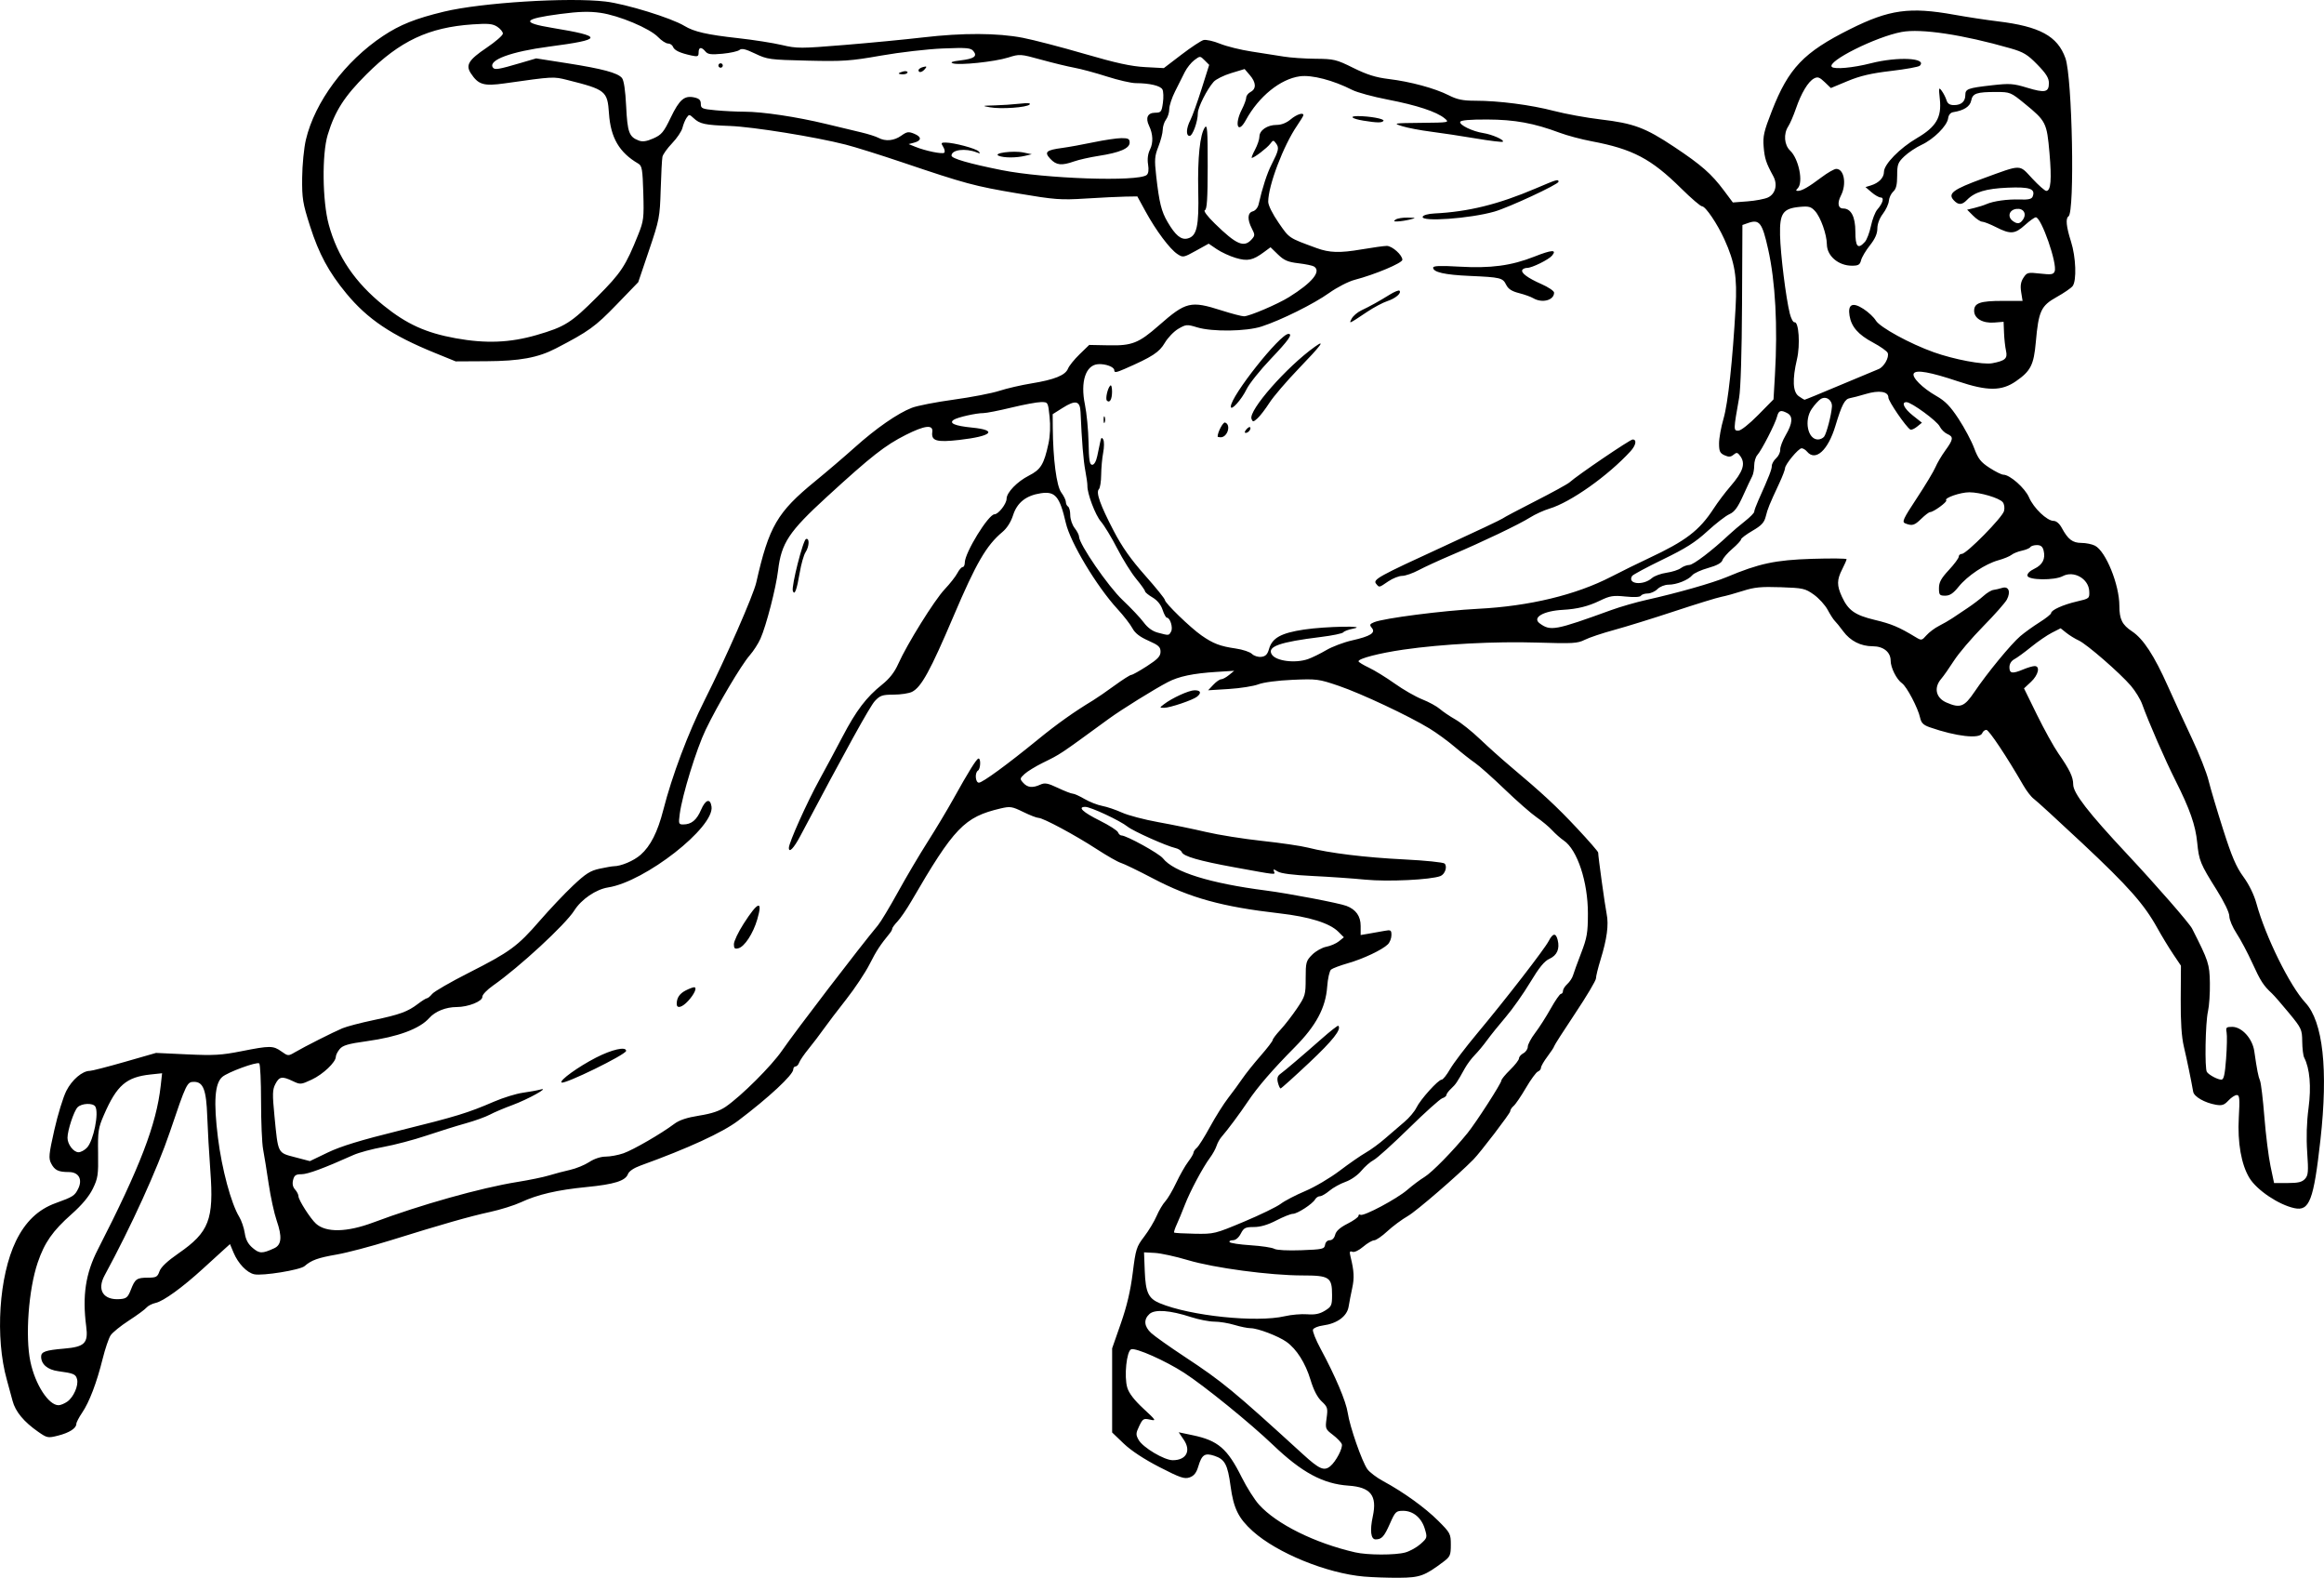 <?xml version="1.0" encoding="UTF-8"?>
<svg version="1.1" viewBox="0 0 1409 956.29" xmlns="http://www.w3.org/2000/svg">
<g transform="translate(-13.733 -10.957)">
<path d="m840.67 966.52c-22.535-1.969-52.684-14.267-67.393-27.491-8.697-7.819-11.67-13.854-13.485-27.375-1.752-13.056-3.447-16.225-9.794-18.32-5.84-1.927-7.619-0.738-9.802 6.549-1.136 3.792-2.581 5.601-5.216 6.528-3.139 1.104-5.673 0.24-18.268-6.23-9.278-4.766-17.198-9.977-21.667-14.254l-7.043-6.742v-51.01l5.273-15.086c3.658-10.466 5.865-19.829 7.205-30.574 1.807-14.482 2.256-15.911 6.912-22 2.738-3.582 6.136-9.212 7.551-12.512 1.415-3.3 3.771-7.28 5.236-8.845s4.469-6.665 6.676-11.333c2.207-4.669 5.468-10.399 7.247-12.733 1.779-2.334 3.235-4.811 3.235-5.503s0.884-1.993 1.965-2.89c1.081-0.897 4.688-6.625 8.015-12.729 3.327-6.104 8.296-13.993 11.041-17.532 2.746-3.539 6.625-8.835 8.621-11.768s6.943-9.122 10.993-13.752c4.05-4.63 7.364-8.947 7.364-9.592s2.125-3.458 4.722-6.248 7.097-8.593 10-12.893c5.031-7.452 5.278-8.307 5.278-18.231 0-9.758 0.248-10.66 3.944-14.356 2.169-2.169 6.026-4.334 8.572-4.812s5.982-1.965 7.638-3.305l3.01-2.437-3.331-3.331c-5.255-5.255-17.574-9.102-35.831-11.191-34.595-3.958-54.033-9.317-76.461-21.083-8.913-4.676-17.706-8.938-19.539-9.471-1.833-0.533-8.433-4.287-14.667-8.343-13.169-8.569-32.532-18.956-35.336-18.956-1.066 0-5.242-1.62-9.28-3.601-6.742-3.307-7.861-3.479-13.696-2.107-21.98 5.166-28.157 11.587-54.122 56.264-2.806 4.828-6.556 10.311-8.333 12.184s-3.232 3.849-3.232 4.39c0 0.541-0.591 1.708-1.313 2.594-6.097 7.477-8.275 10.803-12.402 18.944-2.603 5.133-8.985 14.733-14.182 21.333s-11.36 14.7-13.694 18-6.445 8.7-9.135 12c-2.69 3.3-5.258 7.05-5.707 8.333-0.449 1.283-1.435 2.333-2.191 2.333-0.756 0-1.375 0.8-1.375 1.778 0 3.27-14.854 17.09-33.426 31.099-9.546 7.2-30.466 16.809-59.168 27.175-4.027 1.454-6.989 3.449-7.608 5.122-1.535 4.15-8.237 6.26-25.133 7.913-17.683 1.73-29.68 4.515-39.802 9.239-3.926 1.832-12.323 4.464-18.661 5.849-12.675 2.77-28.64 7.322-60.549 17.267-11.558 3.602-26.128 7.441-32.379 8.531-11.5 2.006-15.409 3.411-19.569 7.037-2.695 2.349-25.466 6.04-30.517 4.947-4.461-0.966-9.788-6.542-12.537-13.123l-2.158-5.166-3.579 3.23c-1.969 1.776-7.739 7.033-12.822 11.681-12.472 11.404-23.937 19.696-28.669 20.735-2.147 0.472-4.652 1.759-5.566 2.86-0.914 1.102-5.718 4.627-10.675 7.833-4.957 3.207-9.941 7.247-11.076 8.98-1.135 1.732-3.307 8.147-4.828 14.256-3.609 14.5-8.057 26.176-12.426 32.613-1.935 2.851-3.518 5.907-3.518 6.791 0 2.648-4.276 5.392-11.072 7.103-6.145 1.547-6.633 1.455-12-2.274-8.734-6.069-13.881-12.278-15.591-18.808-0.864-3.3-2.415-9-3.446-12.667-7.224-25.691-4.801-62.964 5.472-84.145 5.698-11.748 13.475-19.181 24.079-23.015 10.558-3.817 11.595-4.481 13.704-8.781 2.767-5.642 0.275-10.059-5.674-10.059-6.361 0-8.611-1.092-10.743-5.214-1.631-3.154-1.411-5.461 1.938-20.329 2.078-9.224 5.349-19.872 7.269-23.662 3.43-6.768 9.723-12.112 14.275-12.123 1.216-3e-3 10.738-2.452 21.161-5.442l18.95-5.437 18.839 0.88c16.11 0.753 20.867 0.479 32.839-1.892 17.498-3.466 19.306-3.456 24.335 0.124 3.999 2.847 4.162 2.857 8.206 0.484 5.785-3.395 23.21-12.191 28.792-14.533 2.567-1.077 10.967-3.283 18.667-4.902 16.081-3.382 20.902-5.139 27.125-9.886 2.453-1.871 4.907-3.402 5.454-3.402 0.547 0 1.99-1.2 3.208-2.668 1.218-1.467 11.214-7.229 22.214-12.805 24.939-12.64 29.504-15.99 42.982-31.536 5.957-6.871 15.019-16.444 20.138-21.273 7.71-7.273 10.484-9.033 16.159-10.25 3.768-0.808 7.572-1.473 8.453-1.477 4.537-0.021 12.204-3.27 16.39-6.945 6.002-5.27 10.337-13.846 13.745-27.192 5.278-20.673 15.123-46.821 25.045-66.522 12.868-25.55 29.561-63.572 31.318-71.333 7.692-33.989 12.686-42.566 35.755-61.41 6.975-5.698 17.782-14.929 24.016-20.514 12.909-11.567 25.959-20.61 34.556-23.947 3.239-1.257 14.639-3.482 25.333-4.945 10.694-1.462 23.174-3.869 27.733-5.349s13.327-3.506 19.486-4.502c13.849-2.242 20.547-4.949 22.111-8.935 0.661-1.685 3.826-5.61 7.032-8.721l5.83-5.657 11.96 0.236c13.979 0.276 18.095-1.353 30.152-11.936 16.565-14.538 19.322-15.2 38.209-9.181 6.088 1.94 12.175 3.527 13.527 3.527 3.195 0 20.334-7.305 27.303-11.638 14.155-8.8 19.759-15.689 15.102-18.567-0.916-0.566-5.177-1.443-9.47-1.949-6.336-0.747-8.656-1.745-12.328-5.305l-4.524-4.385-3.987 2.948c-6.755 4.994-9.929 5.646-17.106 3.515-3.591-1.066-8.75-3.446-11.466-5.289l-4.937-3.35-7.738 4.287c-7.524 4.168-7.834 4.224-11.219 2.006-4.56-2.988-12.927-14.16-19.246-25.699l-5.059-9.238-7.294 0.118c-4.012 0.065-14.794 0.59-23.961 1.166-15.316 0.963-18.675 0.709-41.454-3.134-26.106-4.403-31.414-5.833-69.822-18.811-13.169-4.45-28.586-9.276-34.26-10.724-18.484-4.719-56.146-10.787-70.228-11.315-15.351-0.575-18.177-1.187-22.024-4.772-2.511-2.339-2.75-2.349-4.237-0.17-0.867 1.27-1.989 4.006-2.494 6.081s-3.32 6.272-6.256 9.328c-2.936 3.056-5.582 6.758-5.88 8.228-0.298 1.47-0.777 10.472-1.063 20.006-0.499 16.592-0.801 18.16-7.066 36.667l-6.545 19.333-13.249 13.709c-12.834 13.279-16.785 16.124-36.754 26.461-10.788 5.584-21.824 7.614-42 7.723l-18.667 0.101-12.667-5.154c-26.23-10.673-40.799-20.464-53.67-36.068-10.674-12.941-16.591-23.919-21.975-40.771-4.428-13.86-4.886-16.678-4.768-29.333 0.072-7.7 1.086-18.05 2.253-23 5.407-22.938 23.804-47.661 46.842-62.952 10.257-6.808 19.644-10.547 36.934-14.714 22.632-5.454 75.489-8.758 97.875-6.118 12.381 1.46 39.968 9.978 47.843 14.771 5.826 3.547 13.707 5.344 32.572 7.43 9.219 1.019 21.143 2.885 26.499 4.145 9.213 2.168 11.261 2.167 38-0.021 15.544-1.272 36.962-3.331 47.595-4.577 24.049-2.817 45.103-2.736 60.489 0.232 6.502 1.254 23.302 5.626 37.333 9.716 19.207 5.598 28.312 7.586 36.844 8.044l11.333 0.609 10.667-8.144c5.867-4.479 11.902-8.468 13.412-8.863 1.51-0.396 6.01 0.608 10 2.23 3.99 1.622 12.654 3.761 19.254 4.755s15.3 2.359 19.333 3.034c4.033 0.676 12.711 1.273 19.284 1.326 11.211 0.091 12.632 0.435 22.97 5.556 8.257 4.09 13.618 5.773 21.383 6.712 13.212 1.598 28.033 5.608 36.398 9.847 5.136 2.603 8.571 3.316 15.973 3.316 14.382 0 33.738 2.502 47.896 6.192 7.019 1.829 19.715 4.145 28.212 5.146 20.13 2.371 27.093 4.968 44.66 16.652 16.528 10.993 22.564 16.291 30.199 26.511l5.355 7.167 8.834-0.668c4.859-0.367 10.455-1.425 12.436-2.352 4.57-2.137 5.999-7.859 3.23-12.935-4.365-8.001-5.231-10.645-5.828-17.786-0.533-6.38 0.155-9.386 4.971-21.705 10.173-26.018 19.242-35.512 47.359-49.578 23.816-11.914 36.194-13.632 63.21-8.771 7.768 1.397 19.624 3.202 26.347 4.01 25.493 3.064 36.309 8.944 41.072 22.327 4.183 11.755 5.762 93.487 1.852 95.903-1.85 1.143-1.338 6.28 1.518 15.219 3 9.39 3.529 23.691 1 27.012-0.917 1.204-5.267 4.192-9.667 6.641-9.509 5.292-10.984 8.475-12.654 27.294-1.23 13.871-3.09 17.536-12.045 23.742-8.711 6.037-17.237 6.053-35.131 0.066-16.801-5.622-25.354-7.154-26.807-4.803-1.386 2.243 5.233 8.868 13.648 13.658 5.423 3.087 8.486 6.239 13.525 13.913 3.583 5.457 7.824 13.426 9.426 17.709 2.428 6.493 3.978 8.478 9.328 11.944 3.529 2.287 7.292 4.157 8.363 4.157 3.966 0 13.165 8.131 15.584 13.774 2.765 6.449 10.894 14.226 14.872 14.226 1.641 0 3.564 1.633 4.954 4.209 3.784 7.013 6.539 9.123 11.938 9.144 2.75 0.011 6.436 0.761 8.191 1.667 6.598 3.406 14.809 23.647 14.809 36.507 0 8.07 1.689 11.472 7.657 15.421 6.834 4.522 13.441 14.629 21.772 33.304 3.7 8.295 10.279 22.582 14.618 31.748 4.34 9.167 8.846 20.567 10.014 25.333 1.168 4.767 5.147 18.138 8.841 29.715 5.256 16.47 7.929 22.705 12.288 28.667 3.462 4.734 6.468 10.9 7.939 16.285 5.451 19.95 20.247 49.915 29.626 60 10.714 11.521 13.908 40.598 9.139 83.204-4.102 36.648-6.651 43.327-15.782 41.357-9.543-2.058-22.739-10.911-27.246-18.279-4.942-8.079-7.314-21.51-6.461-36.574 0.657-11.609 0.472-13.709-1.213-13.709-1.094 0-3.38 1.501-5.08 3.336-2.525 2.725-3.918 3.192-7.603 2.551-6.77-1.177-13.235-4.883-13.759-7.887-1.224-7.019-3.804-19.509-5.647-27.333-1.405-5.963-2-14.969-1.909-28.869l0.133-20.203-4.722-7.016c-2.597-3.859-6.913-10.968-9.591-15.797-8.02-14.461-17.504-25.176-45.53-51.437-14.663-13.74-27.886-25.84-29.386-26.891-1.499-1.05-4.352-4.732-6.339-8.181-9.959-17.287-20.832-33.605-22.392-33.605-0.963 0-2.095 0.9-2.517 2-1.402 3.652-15.714 2.048-31.814-3.566-3.847-1.341-5.159-2.634-5.832-5.749-1.275-5.895-8.089-18.884-10.977-20.922-3.31-2.336-6.894-9.458-6.894-13.697 0-5.182-4.391-8.733-10.798-8.733-7.318 0-13.635-3.201-18.001-9.12-1.979-2.684-4.259-5.498-5.066-6.254-0.807-0.756-2.741-3.756-4.298-6.667-1.556-2.911-5.346-7.084-8.422-9.274-5.233-3.726-6.524-4.014-20.064-4.477-11.864-0.406-15.992-6e-3 -22.911 2.222-4.641 1.494-10.539 3.118-13.106 3.607-2.567 0.489-15.301 4.408-28.298 8.709-12.997 4.3-29.497 9.412-36.667 11.359-7.169 1.947-15.194 4.636-17.831 5.974-4.297 2.181-7.281 2.356-28.667 1.688-25.75-0.805-57.763 0.874-81.204 4.26-14.695 2.122-27.361 5.407-27.302 7.081 0.017 0.491 2.867 2.234 6.333 3.874 3.466 1.64 10.502 5.973 15.635 9.63 5.133 3.657 12.633 7.958 16.667 9.559s8.833 4.219 10.667 5.819c1.833 1.599 6.067 4.464 9.409 6.365 3.342 1.901 10.049 7.249 14.906 11.885 4.857 4.636 13.109 12.028 18.339 16.428 19.71 16.582 28.12 24.391 40.55 37.651 7.038 7.508 12.796 14.131 12.796 14.717 0 2.421 4.098 32.054 5.149 37.239 1.326 6.535 0.177 15.11-3.708 27.688-1.526 4.942-2.775 10.037-2.775 11.323s-5.7 10.876-12.667 21.312c-6.967 10.436-12.683 19.37-12.704 19.855s-1.82 3.238-4 6.119c-2.18 2.881-3.963 5.966-3.963 6.857s-0.852 1.947-1.893 2.346c-1.041 0.399-4.309 4.864-7.262 9.921-2.953 5.057-6.302 9.968-7.441 10.913-1.139 0.945-2.071 2.411-2.071 3.258 0 1.229-18.104 24.931-22.295 29.189-9.571 9.723-34.548 31.271-39.649 34.205-3.697 2.127-9.348 6.314-12.557 9.304-3.209 2.99-6.809 5.461-8 5.491-1.191 0.03-4.187 1.783-6.658 3.897-2.614 2.235-5.345 3.516-6.53 3.061-1.66-0.637-1.86-0.062-1.079 3.103 2.103 8.519 2.325 12.753 0.991 18.849-0.767 3.503-1.751 8.583-2.187 11.289-0.939 5.832-6.96 10.255-15.521 11.404-2.976 0.399-5.718 1.527-6.094 2.506-0.376 0.979 1.697 6.193 4.607 11.587 8.982 16.652 15.46 31.947 16.483 38.918 1.209 8.241 8.611 29.471 11.877 34.068 1.329 1.871 5.611 5.123 9.515 7.227 12.256 6.605 25.478 16.122 33.431 24.063 7.362 7.351 7.667 7.929 7.667 14.564 0 6.229-0.425 7.23-4.311 10.16-11.559 8.715-14.365 9.736-27.022 9.829-6.6 0.049-16.2-0.279-21.333-0.727zm25.071-14.608c2.789-0.775 6.957-3.094 9.263-5.153 4.074-3.64 4.146-3.898 2.563-9.18-2.007-6.699-7.084-10.911-13.15-10.911-4.27 0-4.776 0.488-7.95 7.667-3.544 8.015-4.986 9.612-8.708 9.646-2.926 0.027-3.582-5.314-1.716-13.98 2.714-12.604-1.304-17.677-14.721-18.587-15.442-1.047-28.341-7.994-45.73-24.629-13.918-13.314-41.66-35.826-53.93-43.764-11.335-7.333-29.328-15.32-32.108-14.253-2.811 1.079-4.387 16.514-2.372 23.239 1.019 3.402 4.222 7.57 9.753 12.69 7.789 7.211 8.006 7.574 4.012 6.697-3.897-0.856-4.402-0.552-6.54 3.929-2.072 4.344-2.109 5.226-0.353 8.354 2.585 4.605 15.53 12.31 20.695 12.317 8.192 0.011 11.255-5.657 6.691-12.382l-3.085-4.546 8.536 1.789c15.317 3.211 20.991 8.087 29.674 25.507 3.024 6.066 7.734 13.511 10.468 16.546 10.64 11.81 33.797 23.301 58.304 28.932 7.456 1.713 24.348 1.752 30.404 0.07zm-45.53-52.244c3.463-2.815 7.87-11.248 7.026-13.446-0.439-1.144-2.893-3.678-5.454-5.631-4.503-3.434-4.626-3.765-3.757-10.083 0.832-6.047 0.609-6.803-3.003-10.186-2.587-2.423-4.862-6.824-6.755-13.067-3.088-10.184-8.434-18.627-14.556-22.986-4.934-3.513-17.381-8.262-21.709-8.281-1.833-8e-3 -6.279-0.909-9.879-2.001-3.6-1.092-9.072-1.986-12.16-1.986s-9.443-1.242-14.121-2.759c-12.814-4.156-21.933-4.84-25.194-1.889-3.676 3.327-3.304 7.539 1.02 11.554 2.017 1.872 11.167 8.352 20.333 14.399 22.971 15.153 29.246 20.324 71.635 59.029 9.955 9.09 12.84 10.367 16.572 7.333zm-765.7-39.174c3.831-2.683 6.935-9.774 5.942-13.572-0.809-3.094-2.01-3.608-11.432-4.887-6.469-0.879-10.354-4.201-10.354-8.854 0-2.922 2.747-3.876 13.878-4.82 12.572-1.066 14.781-3.285 13.448-13.512-2.413-18.516-0.377-32.047 6.988-46.429 25.686-50.161 35.562-75.861 38.181-99.356l0.847-7.604-7.004 0.747c-14.727 1.571-20.428 6.508-28.247 24.462-3.452 7.926-3.756 9.911-3.557 23.234 0.197 13.189-0.107 15.23-3.212 21.578-2.267 4.634-6.601 9.822-12.787 15.306-11.57 10.257-16.463 17.247-20.609 29.436-5.545 16.304-7.65 44.789-4.437 60.047 2.918 13.855 11.025 26.399 17.062 26.399 1.205 0 3.587-0.978 5.294-2.174zm738.24-51.79c3.903-0.907 9.981-1.428 13.508-1.158 4.718 0.362 7.556-0.212 10.745-2.174 3.989-2.454 4.333-3.215 4.333-9.58 0-10.711-1.644-11.791-17.95-11.791-19.64 0-53.616-4.542-69.473-9.287-7.382-2.209-16.382-4.173-20-4.365l-6.578-0.348 0.438 11.333c0.5 12.95 2.209 16.626 9.059 19.488 18.463 7.714 58.677 11.889 75.917 7.882zm-699.68-16.036c2.579-6.605 3.556-7.287 10.473-7.313 4.891-0.018 5.692-0.467 6.872-3.852 0.884-2.536 4.792-6.221 11.56-10.9 18.523-12.805 21.483-20.466 19.292-49.935-0.763-10.267-1.614-25.153-1.89-33.08-0.56-16.07-2.42-20.92-8.021-20.92-4.229 0-4.644 0.864-14.659 30.453-7.518 22.213-23.473 57.262-39.549 86.88-4.82 8.88-0.749 15.128 9.349 14.347 3.881-0.3 4.773-1.071 6.573-5.681zm86.937-25.154c4.44-2.041 4.868-6.937 1.466-16.768-1.495-4.319-3.682-14.354-4.859-22.299-1.178-7.945-2.696-17.378-3.374-20.961-0.678-3.583-1.232-16.598-1.232-28.921 0-12.323-0.503-22.717-1.119-23.097-1.702-1.052-19.156 5.367-22.426 8.247-4.53 3.99-5.305 15.042-2.587 36.891 2.347 18.868 7.976 39.788 12.87 47.836 1.385 2.277 2.904 6.715 3.376 9.861 0.612 4.08 2.004 6.685 4.857 9.085 4.096 3.447 5.771 3.463 13.029 0.127zm637.09-2.074c0.252-1.637 1.421-2.772 2.856-2.772 1.477 0 2.756-1.302 3.263-3.322 0.567-2.258 2.962-4.401 7.478-6.689 3.654-1.852 6.644-3.992 6.644-4.756 0-0.764 0.536-1.058 1.191-0.653 1.848 1.142 22.115-9.641 28.461-15.143 3.124-2.708 7.804-6.21 10.399-7.782 4.508-2.73 17.308-15.789 26.058-26.584 5.256-6.485 20.557-30.245 20.557-31.921 0-0.701 2.4-3.618 5.333-6.482 2.933-2.864 5.333-5.965 5.333-6.89s1.2-2.325 2.667-3.11c1.467-0.785 2.667-2.56 2.667-3.945 0-1.385 2.001-5.139 4.447-8.343 2.446-3.204 6.697-9.85 9.448-14.769 2.751-4.919 5.55-8.943 6.22-8.943s1.219-0.807 1.219-1.793c0-0.986 1.185-2.865 2.633-4.176 1.448-1.31 3-3.653 3.449-5.207 0.449-1.553 2.661-7.624 4.917-13.491 3.585-9.326 4.103-12.342 4.121-24 0.029-19.186-6.41-38.67-14.628-44.26-1.946-1.324-5.103-4.109-7.015-6.19-1.912-2.081-6.177-5.643-9.477-7.915s-12-9.899-19.333-16.949c-7.333-7.05-15.433-14.25-18-16.001-2.567-1.751-8.058-6.079-12.202-9.619-4.144-3.54-11.045-8.579-15.333-11.198-12.568-7.674-41.441-21.241-55.117-25.899-12.101-4.121-13.322-4.28-28-3.639-9.029 0.394-17.543 1.515-20.68 2.722-2.933 1.129-10.989 2.405-17.901 2.835l-12.568 0.783 3.134-3.335c1.723-1.835 3.862-3.335 4.753-3.335s3.036-1.158 4.768-2.574l3.148-2.574-10.667 0.672c-14.331 0.903-22.875 2.695-29.618 6.212-8.283 4.32-28.069 16.617-35.715 22.196-30.578 22.313-28.938 21.22-40.033 26.686-4.418 2.177-9.407 5.238-11.087 6.802-2.903 2.704-2.94 2.97-0.76 5.379 2.612 2.887 5.643 3.192 10.358 1.044 2.719-1.239 4.513-0.902 10.647 2 4.057 1.919 8.111 3.49 9.009 3.49s4.103 1.448 7.123 3.218c3.02 1.77 7.847 3.66 10.727 4.2 2.88 0.54 8.261 2.359 11.959 4.041s13.624 4.296 22.057 5.809c8.433 1.513 21.476 4.197 28.983 5.965s22.807 4.198 34 5.4c11.193 1.202 23.676 3.035 27.741 4.074 12.973 3.316 34.607 5.965 58.377 7.146 12.706 0.632 23.715 1.762 24.466 2.513 1.817 1.817 0.229 6.504-2.567 7.577-5.879 2.256-31.846 3.498-45.434 2.174-7.828-0.763-22.333-1.771-32.233-2.24-11.699-0.554-19.036-1.5-20.96-2.703-2.498-1.562-2.85-1.564-2.256-0.016 0.807 2.102 2.216 2.252-24.118-2.554-21.268-3.881-30.802-6.631-31.774-9.164-0.37-0.965-2.073-2.071-3.783-2.456-5.534-1.248-25.679-10.254-29.11-13.014-4.504-3.623-22.364-11.971-25.611-11.971-4.91 0-1.551 3.191 8.765 8.327 5.672 2.824 10.646 6.005 11.055 7.07 0.409 1.065 1.353 1.936 2.099 1.936 3.064 0 22.81 10.881 25.155 13.862 6.52 8.289 28.444 15.133 62.537 19.522 13.621 1.754 44.227 7.595 48.695 9.293 5.776 2.196 8.638 6.228 8.638 12.165v5.509l5-0.847c2.75-0.466 6.95-1.213 9.333-1.66 3.966-0.744 4.333-0.526 4.333 2.576 0 1.864-0.966 4.356-2.147 5.537-3.328 3.328-14.954 8.832-24.304 11.505-4.658 1.332-9.232 3.055-10.164 3.829-0.932 0.774-1.987 5.45-2.344 10.391-0.922 12.764-6.719 23.602-19.557 36.568-13.595 13.73-22.665 24.226-28.587 33.083-4.803 7.183-12.239 17.161-16.048 21.535-1.055 1.211-2.363 3.611-2.908 5.333-0.545 1.722-2.322 4.932-3.951 7.132-4.423 5.976-12.097 20.364-15.29 28.667-1.551 4.033-3.744 9.332-4.874 11.775-1.129 2.443-1.836 4.659-1.571 4.924 0.265 0.265 5.867 0.579 12.447 0.697 11.739 0.21 12.304 0.072 29.919-7.318 9.875-4.143 19.894-9.012 22.265-10.821s9.041-5.283 14.823-7.721c5.781-2.438 15.184-7.981 20.896-12.318 5.711-4.336 12.854-9.285 15.872-10.997 3.018-1.712 8.332-5.612 11.807-8.667s8.672-7.518 11.547-9.918 6.171-6.3 7.324-8.667c2.441-5.011 13.231-16.969 15.311-16.969 0.782 0 3.057-2.85 5.055-6.333 1.998-3.483 9.4-13.233 16.449-21.667 17.227-20.611 40.819-51.079 43.367-56.006 2.518-4.868 4.338-5.089 5.449-0.661 1.349 5.374-0.374 9.334-4.963 11.409-3.11 1.406-6.262 5.26-11.706 14.31-4.098 6.812-10.75 16.24-14.784 20.951-4.033 4.711-9.133 11.044-11.333 14.075s-5.58 7.103-7.511 9.049c-1.931 1.946-4.631 5.567-6 8.047-4.651 8.422-5.471 9.633-8.314 12.283-1.563 1.456-2.841 3.183-2.841 3.839s-1.135 1.552-2.522 1.992-10.486 8.616-20.219 18.169-19.344 18.22-21.358 19.262c-2.013 1.041-5.387 3.987-7.496 6.546-2.188 2.655-6.301 5.523-9.575 6.678-3.157 1.114-7.531 3.532-9.72 5.375-2.189 1.842-4.805 3.35-5.812 3.35-1.007 0-2.311 0.856-2.898 1.901-1.548 2.761-10.792 8.765-13.496 8.765-1.271 0-5.78 1.8-10.021 4-5.158 2.676-9.658 4-13.596 4-5.191 0-6.13 0.472-7.955 4-1.269 2.455-3.116 4-4.78 4-1.491 0-2.396 0.51-2.011 1.133 0.385 0.623 6.102 1.483 12.704 1.911s13.072 1.398 14.378 2.157c1.395 0.81 8.149 1.166 16.374 0.861 12.954-0.479 14.032-0.725 14.426-3.29zm-28.597-98.313c-0.644-2.567-0.247-4.01 1.444-5.246 2.977-2.176 13.26-10.924 25.251-21.479 5.165-4.546 9.632-8.024 9.927-7.729 2.083 2.083-3.266 8.876-17.627 22.382-9.13 8.587-16.938 15.612-17.352 15.612-0.414 0-1.153-1.593-1.641-3.541zm-69.162-229.27c4.924-3.811 15.214-8.518 18.622-8.518 3.727 0 4.351 1.532 1.566 3.844-2.471 2.051-16.621 6.833-20.064 6.78-2.779-0.042-2.78-0.051-0.125-2.106zm-479.33 314.06c28.442-10.673 65.213-21.015 87.294-24.55 7.312-1.171 16.012-2.965 19.333-3.986 3.322-1.022 9.039-2.53 12.706-3.35 3.667-0.821 8.904-2.962 11.638-4.759 3.033-1.993 6.932-3.274 10-3.286 2.766-0.011 7.591-0.912 10.723-2.003 5.915-2.06 23.021-11.951 30.756-17.784 3.116-2.35 7.672-3.868 15.201-5.066 7.621-1.213 12.317-2.791 16.129-5.42 9.452-6.518 27.652-24.658 34.037-33.923 8.288-12.027 47.262-62.935 58.232-76.062 1.659-1.985 7.08-10.985 12.046-20 4.966-9.015 13.048-22.69 17.959-30.39s11.931-19.4 15.599-26c9.348-16.82 14.182-24.575 15.347-24.625 1.498-0.063 1.206 6.34-0.333 7.291-2.065 1.276-1.61 7.333 0.551 7.333 2.175 0 17.082-10.889 35.736-26.102 11.762-9.592 21.854-16.765 33.478-23.791 2.329-1.408 8.208-5.458 13.064-9 4.856-3.542 9.413-6.44 10.127-6.44 0.713 0 4.99-2.387 9.504-5.304 6.558-4.239 8.207-5.995 8.207-8.74 0-2.886-1.183-3.959-7.404-6.71-5.187-2.294-8.081-4.551-9.667-7.54-1.245-2.346-5.32-7.59-9.057-11.652-12.564-13.66-28.535-40.25-31.264-52.053-3.747-16.203-6.425-19.397-15.165-18.086-8.953 1.343-14.4 5.654-16.845 13.33-1.301 4.086-3.703 7.86-6.474 10.174-9.709 8.105-15.9 18.769-29.635 51.046-14.071 33.065-19.521 42.992-25.156 45.823-1.833 0.921-6.843 1.683-11.132 1.694-6.875 0.017-8.226 0.478-11.415 3.891-2.96 3.169-17.507 29.498-45.204 81.819-3.902 7.371-6.916 10.494-6.916 7.167 0-3.138 11.027-27.688 18.65-41.523 3.637-6.6 9.913-18.3 13.947-26 8.253-15.752 14.394-23.822 23.932-31.447 4.498-3.596 7.546-7.501 9.796-12.553 5.34-11.986 21.906-38.594 28.136-45.194 3.187-3.377 6.653-7.789 7.701-9.806s2.49-3.667 3.205-3.667 1.299-1.22 1.299-2.711c0-5.995 14.329-29.289 18.017-29.289 2.357 0 7.317-6.379 7.317-9.411 0-3.769 6.423-10.421 13.55-14.032 7.183-3.64 9.117-6.808 11.84-19.391 1.019-4.709 1.271-10.788 0.677-16.333-0.946-8.832-0.946-8.833-5.173-8.831-2.325 9.5e-4 -10.415 1.501-17.979 3.333-7.563 1.832-15.184 3.332-16.934 3.332-4.47 0-15.589 2.5-17.981 4.043-3.211 2.071 0.629 3.725 11.03 4.75 15.922 1.569 12.136 5.223-7.754 7.483-13.74 1.561-17.063 0.581-16.325-4.814 0.633-4.626-4.448-4.08-15.974 1.715-12.617 6.344-20.966 12.889-47.865 37.524-23.147 21.199-27.662 28.003-29.658 44.701-1.268 10.609-7.134 33.318-10.672 41.317-1.318 2.979-4.245 7.523-6.505 10.097-5.161 5.878-19.589 30.25-26.749 45.184-5.597 11.675-14.17 39.494-15.681 50.885-0.797 6.01-0.656 6.448 2.071 6.448 4.97 0 8.153-2.605 10.839-8.871 2.689-6.274 5.581-7.175 6.345-1.977 1.848 12.579-40.279 45.53-62.667 49.016-7.359 1.146-16.244 7.198-20.525 13.979-5.388 8.536-33.205 34.229-49.241 45.483-3.667 2.573-6.589 5.623-6.495 6.778 0.223 2.728-8.564 6.259-15.575 6.259-6.497 0-13.011 2.6-16.597 6.625-5.877 6.595-18.933 11.437-37.955 14.076-11.206 1.554-14.516 2.519-16.378 4.772-1.283 1.553-2.333 3.636-2.333 4.63 0 3.313-7.709 10.64-14.582 13.859-6.565 3.075-6.949 3.107-11.484 0.944-6.524-3.111-8.226-2.83-10.594 1.749-1.782 3.445-1.856 6.087-0.549 19.468 2.243 22.966 1.815 22.11 12.436 24.892l9.041 2.368 10.866-5.229c7.868-3.786 19.88-7.46 43.533-13.315 34.43-8.523 41.191-10.592 57.333-17.551 5.5-2.371 13.3-4.773 17.333-5.338 4.033-0.565 8.833-1.439 10.667-1.943 6.274-1.725-7.556 5.95-16.928 9.395-4.99 1.834-11.172 4.458-13.739 5.832-2.567 1.373-9.168 3.748-14.67 5.276s-16.215 4.871-23.807 7.428c-7.592 2.557-19.291 5.64-25.997 6.852-6.706 1.212-14.892 3.413-18.191 4.892-17.92 8.033-27.702 11.653-31.484 11.653-3.45 0-4.391 0.643-5.105 3.49-0.579 2.308-0.176 4.263 1.189 5.772 1.136 1.255 2.065 3.082 2.065 4.06 0 2.261 7.207 13.548 10.627 16.643 6.099 5.52 18.784 5.257 34.706-0.718zm114.15-84.874c-1.286-1.286 10.16-9.527 20.892-15.041 9.691-4.979 18.291-6.912 18.291-4.112 0 2.235-37.682 20.654-39.183 19.153zm69.85-47.596c0-3.675 1.7-6.23 5.429-8.158 2.075-1.073 4.383-1.951 5.13-1.951 2.015 0 0.181 4.164-3.67 8.333-3.667 3.97-6.888 4.8-6.888 1.776zm34.667-36.22c0-1.757 2.656-7.338 5.902-12.403 8.752-13.653 11.788-14.603 8.262-2.585-2.515 8.573-7.695 16.491-11.428 17.467-2.198 0.575-2.737 0.086-2.737-2.479zm35.738-214.08c-0.99-2.723 6.164-30.891 8.001-31.504 2.216-0.739 2.008 4.48-0.322 8.071-1.054 1.624-2.627 7.153-3.495 12.286-1.781 10.529-3.115 14.083-4.183 11.146zm916.79 356.34c1.977-2.185 2.154-4.314 1.341-16.125-0.613-8.902-0.333-18.173 0.81-26.809 1.724-13.027 0.775-23.962-2.659-30.639-0.591-1.149-1.116-5.519-1.166-9.711-0.087-7.285-0.44-8.044-8.013-17.244-4.357-5.293-9.03-10.652-10.383-11.91-5.17-4.805-6.834-7.384-11.856-18.38-2.847-6.233-7.148-14.325-9.557-17.982-2.41-3.657-4.381-8.328-4.381-10.381 0-2.243-3.08-8.634-7.719-16.018-9.857-15.688-10.685-17.701-11.755-28.595-1.039-10.582-4.427-20.256-13.2-37.691-6.28-12.48-16.287-35.405-20.157-46.178-1.089-3.031-4.159-8.056-6.821-11.167-6.679-7.803-26.82-25.298-31.681-27.519-2.2-1.005-5.566-3.077-7.481-4.604l-3.481-2.776-5.281 2.694c-2.905 1.482-8.538 5.34-12.519 8.575s-8.588 6.598-10.238 7.475c-1.869 0.993-3 2.833-3 4.88 0 3.823 1.752 4.09 8.461 1.286 2.633-1.1 5.706-2 6.83-2 3.508 0 2.268 5.386-2.199 9.56l-4.242 3.963 7.909 16.099c4.35 8.854 10.153 19.329 12.895 23.278 6.917 9.96 9.014 14.341 9.014 18.836 0 5.249 9.073 16.978 32.492 42.005 17.935 19.166 37.921 42.075 39.613 45.407 9.987 19.665 10.553 21.392 10.765 32.853 0.115 6.233-0.408 14.033-1.163 17.333-1.567 6.849-2.055 34.718-0.643 36.692 1.346 1.881 6.575 4.641 8.793 4.641 1.436 0 2.123-3.056 2.842-12.655 0.522-6.96 0.661-14.16 0.309-16-0.568-2.972-0.192-3.345 3.374-3.345 5.858 0 12.293 7.07 13.401 14.723 1.663 11.486 2.407 15.301 3.496 17.943 0.605 1.467 1.789 11.367 2.632 22 0.843 10.633 2.51 23.983 3.704 29.667l2.171 10.333h8.233c6.377 0 8.746-0.568 10.511-2.517zm-1344.7-18.963c3.946-4.236 7.335-21.111 4.999-24.892-1.422-2.3-8.263-2.024-10.721 0.433-2.233 2.233-6.128 14.024-6.128 18.55 0 3.931 3.674 8.721 6.69 8.721 1.397 0 3.718-1.266 5.16-2.813zm1144.3-276.19c7.655-11.362 22.144-28.977 27.818-33.82 2.567-2.191 7.817-5.965 11.667-8.387 3.85-2.422 7-4.926 7-5.564 0-1.838 7.298-5.128 15.655-7.058 7.559-1.746 7.675-1.843 7.449-6.275-0.385-7.544-9.409-12.633-16.073-9.065-4.958 2.655-20.84 2.486-21.379-0.227-0.251-1.261 1.379-2.917 4.189-4.257 5.008-2.388 6.855-6.059 5.588-11.108-0.58-2.313-1.735-3.237-4.042-3.237-1.776 0-3.571 0.554-3.99 1.231-0.418 0.677-2.704 1.644-5.079 2.148-2.375 0.505-5.218 1.647-6.318 2.539s-4.7 2.371-8 3.286c-7.962 2.209-18.754 9.401-24.112 16.068-3.225 4.013-5.301 5.394-8.111 5.394-3.41 0-3.777-0.443-3.777-4.554 0-3.555 1.317-5.969 6-10.997 3.3-3.543 6-7.194 6-8.112s0.845-1.669 1.878-1.669c2.845 0 24.594-22.096 25.568-25.975 0.493-1.963 0.159-4.227-0.79-5.371-2.131-2.567-13.711-5.987-20.274-5.987-5.402 0-15.369 3.458-13.977 4.849 0.871 0.871-7.694 7.151-9.751 7.151-0.675 0-3.07 1.8-5.32 4-4.206 4.111-5.566 4.509-9.768 2.853-2.148-0.846-1.325-2.642 6.99-15.258 5.183-7.864 10.262-16.303 11.285-18.752 1.023-2.449 3.728-7.031 6.01-10.181 4.938-6.816 5.108-8.272 1.173-10.012-1.637-0.724-3.7-2.783-4.586-4.575-1.647-3.336-17.1-14.638-20.105-14.704-3.378-0.074-1.513 3.861 3.839 8.1l5.505 4.36-2.978 2.411c-1.638 1.326-3.47 2.107-4.072 1.735-2.682-1.657-13.295-17.157-13.295-19.416 0-3.683-5.658-4.56-13.734-2.129-3.813 1.148-8.112 2.275-9.554 2.504-3.15 0.501-4.934 3.907-8.851 16.887-4.469 14.812-12.078 21.676-17.195 15.511-0.913-1.1-2.386-2-3.273-2-1.921 0-10.06 9.81-10.06 12.126 0 0.889-1.566 4.974-3.48 9.078-6.064 13.005-7.021 15.353-8.2 20.12-0.913 3.693-2.579 5.487-8.046 8.667-3.792 2.205-6.905 4.552-6.918 5.215-0.013 0.663-2.388 3.23-5.279 5.704-2.89 2.474-5.607 5.607-6.037 6.963-0.518 1.631-3.427 3.207-8.607 4.66-4.303 1.208-8.637 3.175-9.629 4.372-2.443 2.946-9.497 5.763-14.429 5.763-2.265 0-5.215 1.173-6.71 2.667-1.467 1.467-4.131 2.667-5.921 2.667-1.79 0-3.633 0.612-4.096 1.361-0.524 0.848-4.054 1.032-9.371 0.487-7.477-0.766-9.399-0.453-15.571 2.536-7.06 3.419-13.665 5.051-22.375 5.53-11.876 0.652-18.832 4.719-14.051 8.214 6.576 4.809 9.239 4.313 43.385-8.077 5.5-1.996 15.1-4.766 21.333-6.155 18.722-4.174 40.169-10.275 48.667-13.845 19.61-8.238 29.466-10.344 51.667-11.042 11.55-0.363 21-0.264 21 0.219 0 0.483-1.2 3.231-2.667 6.106-3.283 6.434-3.312 9.808-0.147 16.667 3.827 8.292 7.899 11.153 19.982 14.039 10.052 2.401 14.609 4.322 24.576 10.359 3.646 2.208 3.822 2.18 6.691-1.065 1.62-1.833 5.035-4.39 7.589-5.682s6.199-3.392 8.101-4.667 6.102-4.083 9.333-6.242 7.524-5.419 9.539-7.247c2.015-1.828 4.715-3.463 6-3.634 1.285-0.171 3.678-0.727 5.319-1.237 3.925-1.22 5.355 2.315 2.86 7.069-1.014 1.933-7.48 9.242-14.369 16.243-6.889 7.001-14.838 16.33-17.665 20.73s-6.34 9.401-7.808 11.113c-4.592 5.359-3.215 11.524 3.198 14.316 8.326 3.624 10.853 2.667 16.982-6.429zm-404.05-19.906c2.493-0.865 7.471-3.302 11.062-5.415s10.604-4.762 15.584-5.886c11.252-2.541 14.525-4.612 12.033-7.615-1.497-1.803-1.295-2.302 1.384-3.423 5.774-2.416 41.579-7.029 63.136-8.136 31.005-1.592 59.274-8.414 80.667-19.469 6.233-3.221 16.433-8.242 22.667-11.157 22.556-10.549 30.762-16.829 39.451-30.197 2.456-3.779 6.936-9.725 9.955-13.213 7.896-9.123 9.474-13.96 6.072-18.612-1.592-2.177-2.166-2.28-4.04-0.725-1.696 1.408-2.919 1.477-5.478 0.312-2.755-1.255-3.294-2.433-3.294-7.2 0-3.135 1.227-9.898 2.726-15.029 2.709-9.271 5.532-35.308 7.306-67.397 1.019-18.43-0.431-27.219-6.806-41.265-4.301-9.475-11.43-19.994-13.553-19.997-0.914-1e-3 -6.614-4.897-12.667-10.879-18.14-17.929-29.408-23.858-54.219-28.529-6.168-1.161-14.868-3.477-19.333-5.147-15.665-5.856-27.322-7.99-43.997-8.054-10.556-0.04-16.048 0.439-16.386 1.429-0.635 1.863 7.444 5.783 13.998 6.793 5.356 0.825 12.92 4.173 11.849 5.245-0.365 0.365-7.771-0.532-16.457-1.995-8.686-1.462-20.942-3.315-27.236-4.116-6.294-0.801-14.094-2.289-17.333-3.305-5.722-1.795-5.394-1.853 11.443-2.025 17.249-0.175 17.318-0.189 14.279-2.723-4.796-3.999-16.879-7.985-34.449-11.366-8.894-1.711-18.598-4.35-21.565-5.864-11.495-5.864-24.494-9.247-31.736-8.258-11.878 1.622-24.959 12.24-32.8 26.623-4.788 8.784-7.055 2.634-2.395-6.5 1.467-2.875 2.667-6.13 2.667-7.233 0-1.103 1.2-2.648 2.667-3.433 3.551-1.901 3.368-5.703-0.492-10.19l-3.158-3.672-8.127 2.461c-4.47 1.353-9.254 3.722-10.632 5.264-4.021 4.501-9.591 15.531-9.591 18.992 0 5.073-3.158 13.811-4.991 13.811-2.316 0-2.097-4.651 0.45-9.577 1.169-2.261 4.217-10.716 6.774-18.79l4.648-14.679-2.753-2.753c-2.74-2.74-2.77-2.741-6.246-0.144-1.921 1.435-4.539 4.709-5.818 7.276-1.279 2.567-3.917 7.817-5.861 11.667-1.945 3.85-3.536 8.686-3.536 10.745 0 2.059-0.881 4.909-1.958 6.333s-1.977 4.216-2 6.205c-0.023 1.99-1.211 6.583-2.64 10.208-2.282 5.79-2.444 7.942-1.334 17.716 1.857 16.344 3.143 21.546 6.924 27.998 4.762 8.126 8.199 10.954 12.118 9.97 5.623-1.411 6.939-7.284 6.461-28.842-0.445-20.086 1.032-34.225 4.021-38.486 1.456-2.076 1.735 1.77 1.708 23.569-0.025 19.751-0.439 26.185-1.714 26.61-0.999 0.333 1.449 3.619 6.033 8.1 13.075 12.78 17.651 14.765 22.271 9.661 2.122-2.345 2.138-2.865 0.207-6.6-2.901-5.61-2.678-9.619 0.584-10.472 1.504-0.393 3.031-2.241 3.478-4.208 2.292-10.086 5.126-18.805 7.86-24.174 4.333-8.51 4.681-10.11 2.766-12.73-1.604-2.194-1.802-2.183-3.581 0.204-1.859 2.494-9.75 8.526-11.153 8.526-0.398 0 0.478-2.241 1.946-4.98 1.468-2.739 2.669-6.305 2.669-7.924 0-3.848 4.777-7.095 10.438-7.095 2.866 0 5.955-1.215 8.472-3.333 3.628-3.053 7.757-4.423 7.757-2.574 0 0.418-1.719 3.268-3.821 6.333-8.326 12.146-17.513 36.352-17.513 46.143 0 2.124 2.601 7.369 6.333 12.771 6.558 9.492 5.864 9.031 23 15.309 7.817 2.864 14.035 3.052 27.129 0.82 6.894-1.175 13.838-2.137 15.43-2.137 3.237 0 9.441 5.53 9.441 8.415 0 1.957-16.559 8.921-28.881 12.146-3.829 1.002-10.718 4.539-15.531 7.974-9.307 6.641-29.048 16.44-40.921 20.31-9.296 3.03-30.005 3.303-39.111 0.515-6.086-1.863-6.717-1.816-11.333 0.851-2.689 1.553-6.405 5.401-8.258 8.552-3.381 5.747-7.591 8.48-24.297 15.772-5.202 2.27-6.333 2.415-6.333 0.807 0-1.991-5.311-3.969-9.816-3.657-7.521 0.522-10.832 10.657-7.981 24.432 1.067 5.154 2.057 15.486 2.202 22.96 0.211 10.917 0.646 13.59 2.212 13.59 1.198 0 2.384-2.055 3.076-5.333 0.619-2.933 1.439-6.825 1.821-8.648 0.544-2.593 0.937-2.883 1.806-1.33 0.611 1.091 0.59 4.683-0.046 7.981-0.636 3.298-1.183 9.327-1.215 13.397-0.032 4.07-0.655 7.997-1.386 8.728-1.924 1.924 0.797 9.575 8.995 25.3 5.031 9.65 10.376 17.231 19 26.949 6.6 7.437 11.999 14.124 11.999 14.859 0 1.848 15.453 16.823 22.232 21.545 7.104 4.948 11.268 6.534 20.761 7.907 4.213 0.61 8.638 2.087 9.834 3.283 1.196 1.196 3.729 1.992 5.631 1.769 2.618-0.307 3.76-1.471 4.709-4.798 1.905-6.681 7.277-9.651 21.251-11.75 12.978-1.949 39.554-2.448 29.776-0.559-2.826 0.546-5.526 1.555-6 2.242-0.474 0.687-6.623 1.959-13.664 2.826-24.982 3.076-32.635 5.794-29.721 10.555 2.473 4.041 14.175 5.551 21.992 2.838zm41.314-45.622c-2.158-2.6 1.043-4.371 41.218-22.815 18.7-8.585 34.64-16.127 35.423-16.76s9.771-5.401 19.974-10.595c10.203-5.194 19.493-10.296 20.645-11.339 4.74-4.29 36.67-25.962 38.249-25.962 2.655 0 2.018 3.514-1.291 7.125-13.651 14.898-36.334 30.947-49.168 34.787-3.393 1.015-8.668 3.423-11.722 5.352-6.588 4.159-28.759 14.758-47.604 22.759-7.422 3.151-16.417 7.285-19.989 9.186-3.572 1.902-8.066 3.457-9.986 3.457-1.92 0-5.702 1.5-8.403 3.333-5.767 3.914-5.383 3.837-7.345 1.472zm-96.115-89.273c0-2.604 3.314-8.872 4.485-8.482 3.837 1.278 1.567 8.95-2.648 8.95-1.01 0-1.837-0.21-1.837-0.468zm17.36-4.231c0.928-1.118 1.961-1.758 2.297-1.422 0.925 0.925-0.954 3.454-2.566 3.454-0.884 0-0.783-0.765 0.269-2.032zm-86.483-5.968c0-1.833 0.303-2.583 0.673-1.667 0.37 0.917 0.37 2.417 0 3.333-0.37 0.917-0.673 0.167-0.673-1.667zm89.671-0.495c-1.946-5.07 21.323-31.545 38.433-43.728 6.683-4.759 3.866-0.945-9.732 13.173-7.38 7.662-15.408 17.033-17.84 20.825-2.432 3.791-5.681 8.025-7.221 9.408-2.536 2.279-2.877 2.309-3.64 0.323zm-12.548-7.431c0-6.412 29.865-44.074 34.95-44.074 2.787 0 0.086 3.821-10.709 15.152-6.468 6.789-13.073 15.057-14.678 18.374-3.094 6.391-9.562 13.526-9.562 10.547zm-75.123-3.641c-1.008-1.008 0.354-7.279 1.962-9.033 0.679-0.74 1.161 0.751 1.161 3.588 0 4.691-1.413 7.155-3.123 5.444zm148.43-49.718c0.866-1.617 3.475-3.842 5.8-4.943 5.257-2.491 10.727-5.527 17.296-9.599 2.789-1.729 5.424-2.789 5.857-2.356 1.423 1.423-2.384 4.686-7.367 6.314-2.691 0.879-8.193 3.806-12.227 6.503-11.231 7.51-11.182 7.488-9.359 4.083zm110.03-12.362c-1.467-0.862-5.367-2.252-8.667-3.089-4.32-1.096-6.486-2.51-7.736-5.051-2.073-4.216-3.368-4.528-22.264-5.361-14.981-0.66-22-2.252-22-4.99 0-1.126 4.198-1.294 15.667-0.63 19.261 1.116 31.704-0.543 45.777-6.104 10.529-4.161 13.768-4.331 10.638-0.56-2.024 2.439-12.163 7.432-15.091 7.432-1.192 0-2.488 0.52-2.881 1.155-1.099 1.779 3.123 4.941 11.557 8.655 4.217 1.857 7.667 4.189 7.667 5.183 0 4.646-7.218 6.56-12.667 3.359zm-83.333-47.686c1.1-0.711 4.4-1.231 7.333-1.155 5.138 0.132 5.186 0.175 1.333 1.155-2.2 0.56-5.5 1.08-7.333 1.155-2.616 0.108-2.903-0.141-1.333-1.155zm16.326-1.667c0.319-0.969 3.297-1.803 7.111-1.992 20.578-1.02 38.73-5.502 61.391-15.159 13.034-5.554 13.838-5.789 13.838-4.047 0 1.568-30.199 15.609-38.903 18.088-14.824 4.222-44.503 6.347-43.438 3.11zm-35.968-58.253c-6.905-1.125-8.932-2.747-3.433-2.747 7.237 0 16.364 1.66 15.632 2.844-0.797 1.289-3.843 1.265-12.199-0.097zm-116.57 309.67c1.292-2.31-0.572-8.419-2.57-8.419-0.559 0-1.728-2.159-2.599-4.798-1.018-3.084-3.198-5.751-6.103-7.465-2.486-1.467-4.52-3.142-4.52-3.723s-2.413-3.972-5.363-7.535-8.14-11.879-11.535-18.479-7.826-13.909-9.849-16.242c-3.406-3.928-8.383-17.135-8.201-21.758 0.043-1.1-0.524-5.18-1.262-9.067-1.177-6.204-2.128-17.894-2.894-35.577-0.297-6.856-3.002-7.465-10.924-2.46l-5.968 3.77 0.056 8c0.133 19.126 2.277 35.566 5.143 39.443 1.538 2.08 2.797 4.671 2.797 5.758 0 1.086 0.6 2.346 1.333 2.799 0.733 0.453 1.333 2.808 1.333 5.232s1.2 5.934 2.667 7.798c1.467 1.865 2.667 4.208 2.667 5.207 0 4.5 17.621 30.136 26.414 38.429 5.054 4.767 10.81 10.864 12.791 13.551 2.366 3.209 5.292 5.334 8.531 6.196 6.854 1.823 6.656 1.839 8.056-0.661zm291.54-32.418c1.467-1.292 5.436-2.746 8.82-3.23 3.384-0.484 7.284-1.737 8.667-2.783 1.382-1.047 3.718-1.922 5.19-1.945 2.433-0.038 13.802-8.698 23.998-18.277 2.204-2.071 6.554-5.766 9.667-8.211 3.112-2.445 5.659-5.028 5.659-5.74 0-0.712 1.126-3.812 2.502-6.888 6.555-14.653 8.164-18.771 8.164-20.89 0-1.26 1.187-3.364 2.637-4.677s2.561-3.655 2.469-5.207c-0.092-1.551 1.414-5.52 3.347-8.82 4.18-7.135 4.491-11.401 0.968-13.286-3.976-2.128-5.295-1.68-6.249 2.122-1.069 4.259-9.334 20.353-11.95 23.269-1.039 1.158-1.888 4.016-1.888 6.351 0 2.336-0.56 5.288-1.245 6.562-0.685 1.273-3.165 6.554-5.511 11.735-3.259 7.196-5.222 9.843-8.313 11.211-2.226 0.985-8.232 5.633-13.349 10.328-7.296 6.695-13.126 10.388-27.029 17.12-9.75 4.721-18.116 9.213-18.592 9.983-3.061 4.953 6.691 5.983 12.038 1.272zm104.35-85.667c1.456-1.807 4.405-13.055 4.763-18.164 0.285-4.075-3.532-6.724-6.779-4.704-1.283 0.798-3.735 3.495-5.448 5.993-4.797 6.994-2.442 18.542 3.781 18.542 1.287 0 2.944-0.75 3.683-1.667zm-39.988-13.154 9.338-9.487 0.868-14.846c1.73-29.607 0.277-56.448-4.125-76.18-3.588-16.084-5.282-18.293-12.176-15.868l-3.421 1.203-0.229 47.999c-0.139 29.247-0.829 51.385-1.764 56.666-3.463 19.542-3.475 20-0.521 20 1.575 0 6.571-3.94 12.031-9.487zm49.447-17.994c11.472-4.848 22.065-9.27 23.54-9.826 3.268-1.233 6.619-7.118 5.586-9.809-0.414-1.08-4.424-3.92-8.911-6.311-8.967-4.779-13.144-9.558-14.236-16.287-1.127-6.943 1.845-8.374 8.471-4.078 2.959 1.919 6.319 5.079 7.468 7.022 2.408 4.076 20.708 14.088 35.141 19.225 12.38 4.406 29.941 7.706 35.452 6.662 7.874-1.492 9.39-2.868 8.338-7.567-0.519-2.318-1.06-7.215-1.204-10.881l-0.26-6.667-5.648 0.453c-6.996 0.561-12.212-2.473-12.212-7.104 0-4.747 3.64-6.016 17.262-6.016h12.103l-0.85-5.312c-0.616-3.852-0.235-6.25 1.387-8.725 2.113-3.225 2.671-3.364 10.144-2.518 6.714 0.76 8.038 0.554 8.773-1.359 1.748-4.556-8.083-32.752-11.42-32.752-0.765 0-3.715 2.1-6.556 4.667-6.142 5.549-8.792 5.75-17.509 1.333-3.618-1.833-7.416-3.333-8.441-3.333-1.024 0-3.499-1.637-5.499-3.637l-3.637-3.637 4.455-1.077c2.45-0.592 5.655-1.608 7.122-2.257 4.328-1.916 12.834-3.104 20.351-2.843 5.287 0.184 7.214-0.269 7.816-1.837 1.79-4.666-1.736-5.908-15.162-5.338-13.169 0.558-20.104 2.654-24.723 7.471-3.003 3.132-5.269 3.149-8.064 0.061-3.636-4.018-0.239-6.517 17.81-13.099 23.872-8.705 21.747-8.706 29.863 0.014 3.845 4.131 7.681 7.511 8.524 7.511 2.768 0 3.343-6.874 1.927-23.054-1.604-18.325-2.087-19.28-15.128-29.92-8.352-6.814-8.747-6.974-17.214-6.982-11.839-0.011-14.239 0.817-15.119 5.215-0.722 3.61-4.414 5.989-10.881 7.012-1.682 0.266-2.83 1.648-3.108 3.741-0.604 4.54-8.742 12.65-16.127 16.074-3.354 1.555-8.048 4.689-10.432 6.965-3.889 3.713-4.333 4.909-4.333 11.669 0 5.525-0.632 8.103-2.371 9.677-1.304 1.18-2.5 3.708-2.658 5.618s-1.791 5.444-3.629 7.854c-2.043 2.679-3.347 6.146-3.355 8.922-0.01 3.14-1.405 6.292-4.524 10.215-2.481 3.121-4.887 7.171-5.346 9-0.692 2.757-1.637 3.326-5.523 3.326-8.217 0-15.149-5.9-15.219-12.953-0.06-6.016-3.775-16.462-7.177-20.175-2.445-2.669-3.811-3.038-9.31-2.518-10.153 0.96-12.18 3.874-11.898 17.103 0.244 11.445 3.553 38.077 5.901 47.495 0.77 3.09 2.058 5.49 2.861 5.333 2.6-0.507 3.55 13.667 1.501 22.382-2.907 12.364-2.544 19.906 1.079 22.434 1.65 1.151 3.214 2.124 3.475 2.163 0.261 0.038 9.861-3.897 21.333-8.745zm-789.98-30.508c17.088-4.952 20.891-7.349 36.632-23.093 14.564-14.567 17.312-18.73 24.941-37.787 3.301-8.245 3.517-10.017 3.069-25.191-0.423-14.336-0.79-16.501-3.017-17.798-11.551-6.726-16.781-15.666-17.792-30.414-0.934-13.628-1.951-14.446-25.227-20.284-8.563-2.148-8.344-2.159-37.991 2.041-12.748 1.806-15.986 0.844-20.539-6.105-3.265-4.983-1.329-8.123 9.523-15.446 5.446-3.675 9.902-7.55 9.902-8.611s-1.528-2.929-3.394-4.153c-2.787-1.826-5.473-2.082-15-1.432-26.581 1.815-44.008 10.016-64.305 30.261-13.45 13.415-19.12 22.264-23.494 36.667-3.566 11.741-3.236 40.185 0.631 54.419 5.27 19.4 15.891 35.056 33.29 49.072 13.992 11.271 25.576 16.533 43.605 19.808 18.33 3.329 32.938 2.749 49.166-1.954zm805.25-56.399c1.189-1.313 2.847-5.663 3.686-9.667 0.839-4.003 2.57-8.479 3.847-9.946 3.37-3.87 4.355-7.333 2.085-7.333-1.036 0-3.537-1.422-5.557-3.159l-3.673-3.159 3.265-0.998c4.845-1.482 7.932-4.693 7.932-8.253 0-4.532 9.61-14.362 19.934-20.392 11.702-6.834 15.124-12.624 13.947-23.597-0.757-7.061-0.654-7.53 1.129-5.108 1.08 1.467 2.385 4.017 2.9 5.667 0.671 2.151 1.967 3 4.58 3 4.401 0 6.843-2.186 6.843-6.124 0-3.687 1.497-4.233 16.167-5.895 10.728-1.215 12.907-1.065 21.245 1.468 10.891 3.308 13.254 2.815 13.254-2.769 0-3.11-1.651-5.763-7-11.246-5.955-6.105-8.394-7.576-16.333-9.854-28.922-8.3-54.169-12.096-65.915-9.912-15.652 2.911-45.63 17.898-42.353 21.175 1.602 1.602 12.906 0.555 23.671-2.194 16.3-4.162 34.394-3.245 29.646 1.502-0.689 0.689-8.521 2.104-17.404 3.145-12.054 1.413-18.732 2.967-26.322 6.127l-10.171 4.234-3.773-3.615c-3.115-2.985-4.241-3.365-6.457-2.179-3.571 1.911-7.712 8.808-10.965 18.264-1.463 4.252-3.551 9.091-4.641 10.755-2.984 4.554-2.463 11.285 1.137 14.696 5.243 4.968 8.14 19.296 4.615 22.822-1.244 1.244-1.225 1.6 0.088 1.6 2.418 0 6.537-2.368 14.3-8.218 3.733-2.814 7.762-5.116 8.953-5.116 4.804 0 6.419 9.244 2.829 16.187-2.325 4.496-1.736 7.813 1.388 7.813 4.756 0 7.375 4.973 7.375 14 0 9.265 1.532 10.938 5.748 6.279zm96.036-13.844c2.171-3.442 0.036-6.668-4.098-6.191-4.451 0.514-5.738 4.779-2.218 7.353 2.808 2.053 4.483 1.745 6.316-1.161zm-531.46-26.757c1.084-0.865 1.377-3.075 0.847-6.39-0.527-3.295-0.114-6.463 1.181-9.058 2.042-4.094 1.827-9.397-0.584-14.388-2.292-4.745-0.885-7.836 3.59-7.889 3.684-0.044 4.036-0.483 4.806-6 0.457-3.274 0.33-6.921-0.282-8.104-1.165-2.251-7.749-3.81-16.199-3.835-2.741-0.008-10.595-1.812-17.452-4.008-6.857-2.197-15.714-4.588-19.683-5.314s-13.03-2.922-20.138-4.88c-12.716-3.502-13.038-3.523-20.055-1.316-8.241 2.592-29.809 4.844-33.597 3.507-1.764-0.623-0.327-1.175 4.565-1.754 8.415-0.997 10.546-2.528 7.92-5.693-1.601-1.929-4.053-2.133-18.543-1.548-9.184 0.371-25.999 2.31-37.366 4.308-18.685 3.284-22.968 3.579-44.667 3.068-22.904-0.539-24.352-0.734-31.718-4.263-5.857-2.807-8.15-3.339-9.513-2.208-0.988 0.82-5.63 1.848-10.316 2.286-6.907 0.645-8.86 0.386-10.317-1.369-2.458-2.962-4.137-2.716-4.137 0.608 0 2.433-0.532 2.657-4.333 1.83-7.003-1.523-10.35-3.095-11.177-5.249-0.426-1.111-1.799-2.02-3.05-2.02-1.251 0-3.962-1.761-6.024-3.913-5.034-5.254-23.682-13.091-34.95-14.687-6.81-0.965-12.999-0.787-24.332 0.698-22.807 2.989-24.1 5.261-4.801 8.438 31.294 5.151 30.964 7.021-2 11.344-23.016 3.018-36.88 8.127-34.13 12.576 1.055 1.707 3.249 1.355 17.224-2.761l9.094-2.678 18.627 2.913c21.53 3.367 30.787 5.848 33.36 8.942 1.191 1.432 2.084 7.423 2.566 17.213 0.779 15.805 1.773 18.496 7.654 20.733 2.294 0.872 4.737 0.513 8.835-1.3 4.968-2.198 6.263-3.749 10.531-12.62 5.285-10.986 8.278-13.539 14.317-12.212 2.939 0.646 3.922 1.622 3.922 3.896 0 2.774 0.774 3.108 9 3.885 4.95 0.468 12.823 0.854 17.496 0.859 10.935 0.012 31.748 3.136 49.504 7.431 7.7 1.862 17.343 4.176 21.428 5.141 4.085 0.965 8.696 2.434 10.246 3.263 4.291 2.296 9.489 1.811 13.85-1.294 3.451-2.458 4.426-2.599 7.923-1.151 4.574 1.895 4.485 4.162-0.212 5.396l-3.235 0.85 4 1.618c6.301 2.548 16.561 4.64 17.611 3.59 0.525-0.525 0.223-2.128-0.672-3.561-1.435-2.298-1.272-2.604 1.384-2.585 5.132 0.035 18.502 3.596 20.131 5.361 1.22 1.322 0.982 1.454-1.119 0.625-6.939-2.736-15.333-1.679-15.333 1.932 0 1.757 10.541 4.81 30.239 8.76 26.359 5.285 82.803 7.194 88.086 2.978zm-58.39-9.748c-3.902-4.154-2.61-5.325 7.335-6.65 3.702-0.493 12.13-2.023 18.73-3.401 6.6-1.377 14.25-2.513 17-2.525 4.159-0.017 5 0.439 5 2.714 0 3.503-5.944 6.049-18.773 8.039-5.317 0.825-12.044 2.338-14.948 3.363-7.554 2.665-10.713 2.326-14.345-1.54zm-31.267-1.86c-4.012-1.619 8.669-3.309 14.991-1.998l5.009 1.039-4 0.954c-5.461 1.302-12.781 1.305-16 6e-3zm-5.333-29.403c-5.031-0.901-4.88-0.967 2.667-1.156 4.4-0.11 11.3-0.573 15.333-1.028 4.904-0.553 6.892-0.384 6 0.511-1.78 1.786-17.321 2.869-24 1.673zm-55.333-20.512c0-0.281 1.2-0.825 2.667-1.208 1.467-0.384 2.667-0.154 2.667 0.511s-1.2 1.208-2.667 1.208c-1.467 0-2.667-0.23-2.667-0.511zm12-2c0-0.648 1.234-1.501 2.743-1.895 2.251-0.589 2.461-0.377 1.17 1.178-1.76 2.121-3.913 2.516-3.913 0.717zm-121.33-2.822c0-0.733 0.6-1.333 1.333-1.333 0.733 0 1.333 0.6 1.333 1.333 0 0.733-0.6 1.333-1.333 1.333-0.733 0-1.333-0.6-1.333-1.333z"/>
</g>
</svg>
